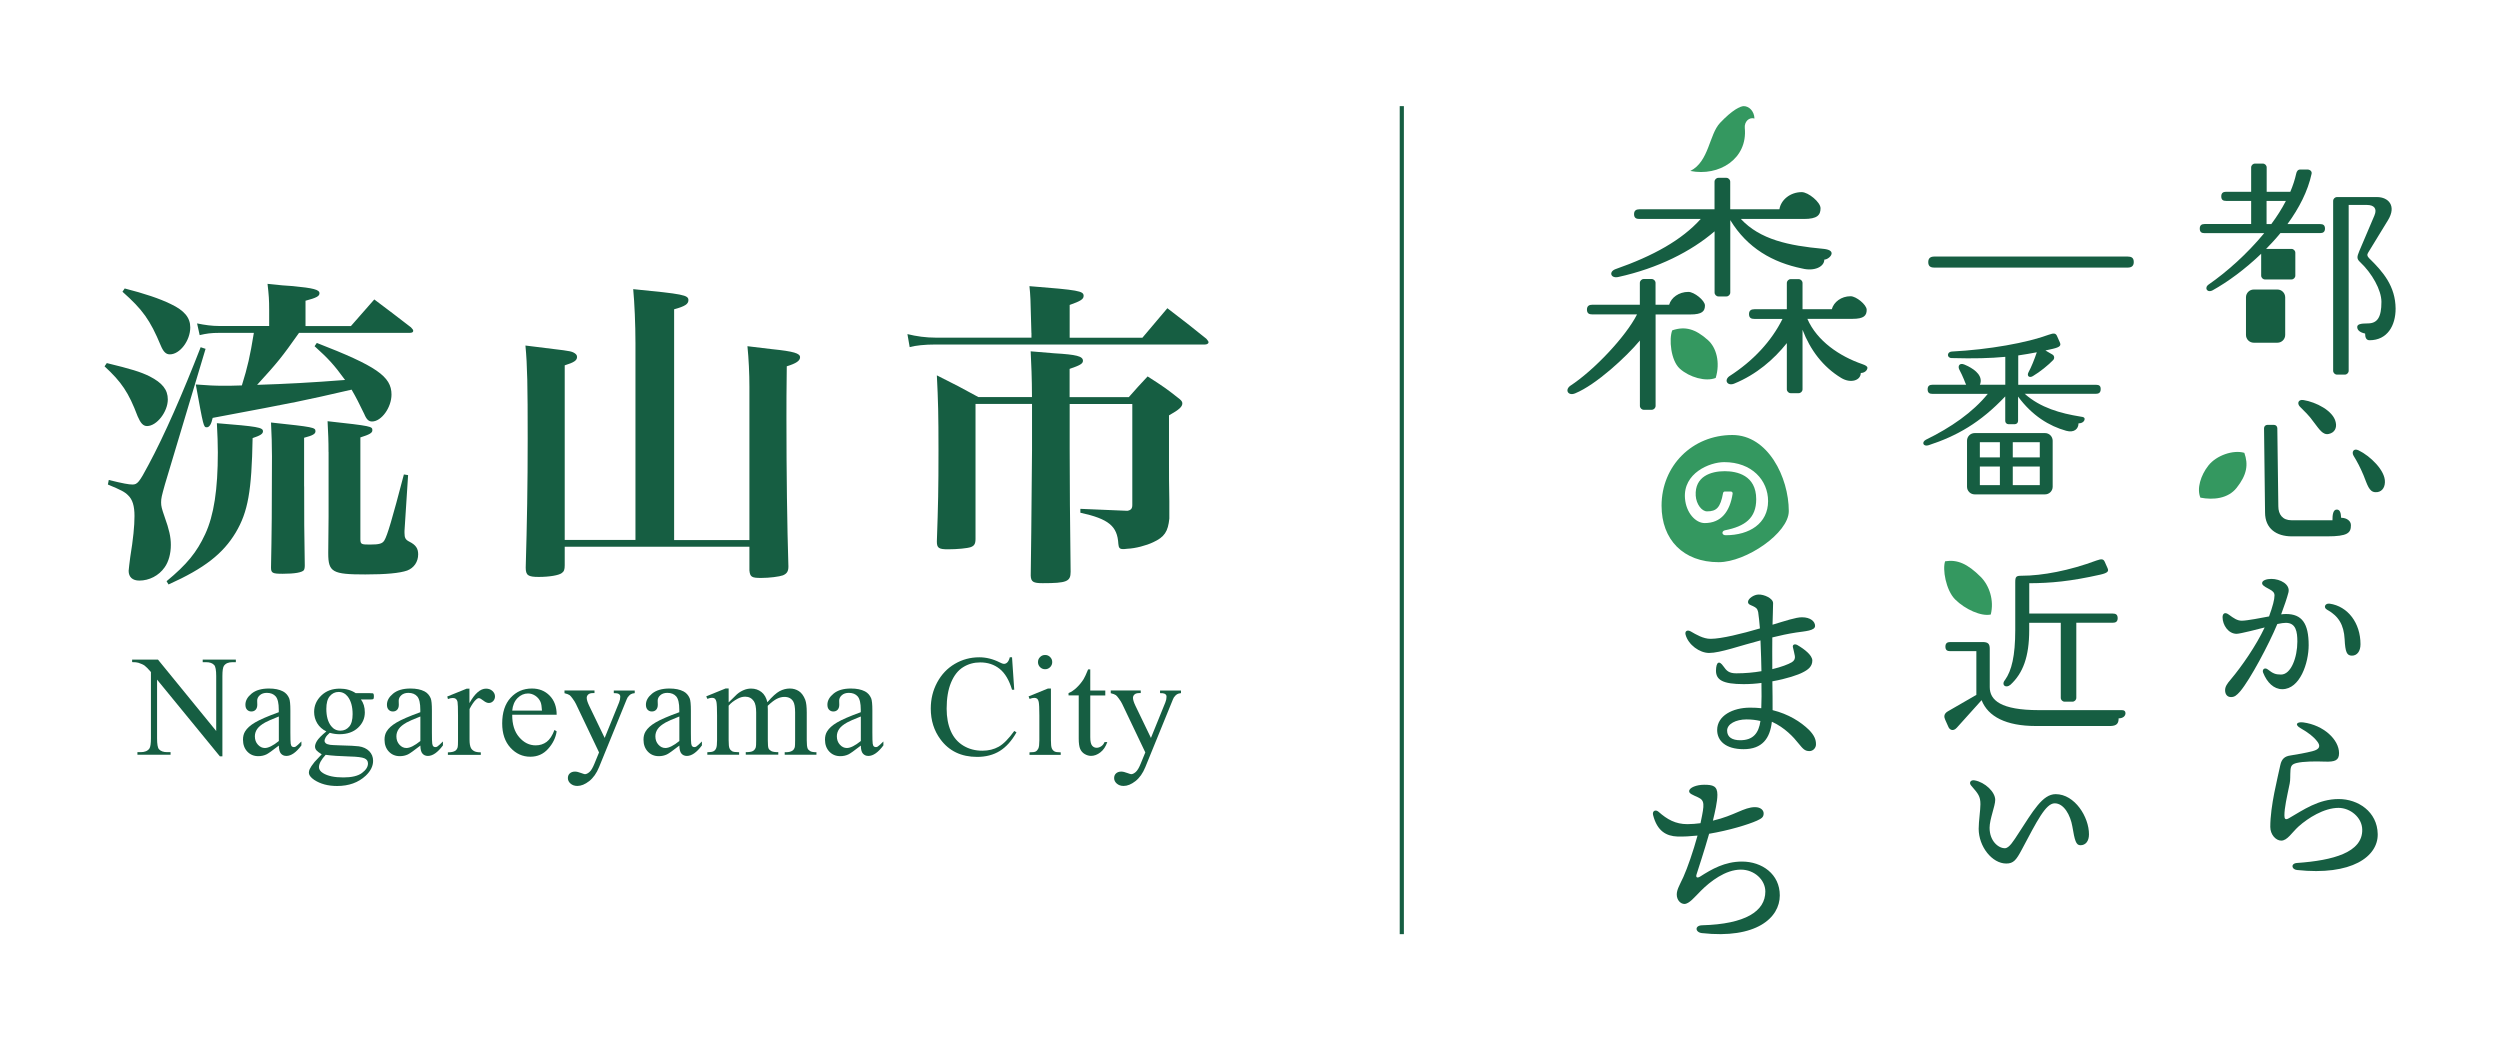 <svg enable-background="new 0 0 444.25 184.86" viewBox="0 0 444.25 184.86" xmlns="http://www.w3.org/2000/svg"><g fill="#165e42"><path d="m18.98 64.52c4.27 1.04 6 1.56 7.61 2.36 2.25 1.15 3.23 2.37 3.23 4.1 0 2.19-1.96 4.73-3.69 4.73-.69 0-1.15-.52-1.67-1.73-1.61-4.27-2.88-6.11-5.88-8.88zm.35 20.77c2.54.63 3.58.81 4.21.81.87 0 1.21-.4 2.83-3.46 2.83-5.25 6.11-12.75 9.29-20.94l.87.29-7.21 24.05c-.58 2.08-.69 2.48-.69 3.23 0 .69.11 1.1.63 2.6.81 2.25 1.1 3.58 1.1 4.96 0 1.56-.4 3-1.1 3.98-1.04 1.5-2.77 2.36-4.5 2.36-1.21 0-1.9-.63-1.9-1.73 0-.29.17-1.44.29-2.48.52-3.17.75-5.48.75-7.27s-.35-2.94-1.15-3.69c-.58-.58-1.21-.92-3.58-1.9zm2.83-34.03c3.58.92 6.17 1.79 8.19 2.77 2.42 1.15 3.46 2.42 3.46 4.15 0 2.36-1.85 4.79-3.63 4.79-.69 0-1.15-.46-1.61-1.56-1.9-4.56-3.23-6.4-6.81-9.57zm7.44 52.02c3.63-3 5.36-5.13 6.86-8.36 1.56-3.35 2.25-7.96 2.25-14.53 0-1.67-.06-2.88-.17-5.19 7.21.58 8.19.75 8.19 1.44 0 .46-.46.75-1.84 1.21-.17 9.4-.81 13.09-3 16.78-2.25 3.75-5.54 6.35-11.94 9.23zm23.53-44.12c-3.06 4.33-3.75 5.19-7.44 9.23 5.25-.17 9.63-.4 15.63-.87-2.02-2.77-2.94-3.75-5.42-6l.4-.58c10.55 4.1 13.27 5.94 13.27 9.17 0 2.31-1.79 4.79-3.46 4.79-.58 0-.98-.35-1.38-1.33-.92-1.9-1.44-2.94-2.25-4.33-9.06 2.08-9.06 2.08-24.69 5.02-.23 1.1-.58 1.67-1.04 1.67-.58 0-.58-.06-1.96-7.61 2.31.17 3.23.23 5.07.23.46 0 1.73 0 3.12-.06 1.04-3.35 1.44-5.13 2.13-9.34h-6.11c-1.5 0-2.31.12-3.52.4l-.46-2.08c1.38.29 2.65.46 3.98.46h8.83v-2.88c0-1.79-.06-2.6-.29-4.61 2.02.23 3.52.35 4.5.4 3.64.35 4.73.63 4.73 1.27 0 .52-.52.81-2.48 1.33v4.5h8.07c1.85-2.13 2.37-2.71 4.15-4.73 2.83 2.13 3.69 2.77 6.52 4.96.29.29.4.46.4.63 0 .23-.23.35-.63.35h-19.67zm.92 27.28c0 5.42 0 8.19.11 14.02 0 .46-.06.69-.17.87-.35.4-1.61.63-3.75.63-1.79 0-2.08-.12-2.08-1.1.12-5.88.17-10.84.17-19.78 0-2.31-.06-3.46-.17-6 7.55.81 7.9.87 7.9 1.56 0 .46-.46.75-2.02 1.15v8.65zm4.33-6.11c0-2.19-.06-3.17-.17-5.48 7.84.86 7.96.92 7.96 1.61 0 .46-.46.75-2.13 1.27v18c0 .98.12 1.04 1.67 1.04 1.73 0 2.25-.17 2.6-.75.52-.86 1.38-3.75 3.46-11.71l.75.12-.64 9.92v.35c0 .87.17 1.21.87 1.56 1.15.58 1.56 1.21 1.56 2.25 0 1.33-.75 2.42-1.96 2.88-1.33.46-3.75.69-7.44.69-5.83 0-6.58-.4-6.58-3.75v-.17c.06-4.56.06-4.56.06-6.34v-11.49z"/><path d="m133.17 95.96v-27.23c0-2.31-.12-4.96-.35-7.21 1.96.23 3.35.4 4.33.52 3.92.4 5.02.75 5.02 1.44 0 .63-.69 1.1-2.36 1.61-.06 3.98-.06 7.21-.06 9.17 0 9.81.12 19.09.35 26.42 0 .87-.29 1.27-.98 1.56-.64.23-2.37.46-3.87.46-1.67 0-1.96-.17-2.08-1.33v-4.21h-32.82v3.29c0 .75-.12 1.1-.52 1.38-.52.4-2.19.69-4.1.69-1.9 0-2.31-.29-2.31-1.67.23-7.96.35-14.59.35-22.9 0-9.4-.06-12.98-.4-16.55 7.44.92 7.79.92 8.48 1.21.46.23.69.46.69.81 0 .63-.52.98-2.19 1.5v31.03h12.57v-35c0-3.29-.17-7.15-.4-9.57 8.88.87 9.81 1.04 9.81 1.96 0 .69-.63 1.1-2.54 1.62v41.01h13.38z"/><path d="m183.28 59.16c-.17-6.58-.17-6.58-.35-8.31 8.77.69 9.63.86 9.63 1.73 0 .58-.52.92-2.48 1.61v5.83h12.92l4.44-5.25c3.11 2.37 4.04 3.11 6.92 5.42.23.29.4.46.4.63 0 .23-.29.4-.63.4h-47.87c-1.96 0-3.52.17-4.61.46l-.4-2.31c1.61.4 3.29.63 5.02.63h17.02v-.84zm17.3 11.42c1.38-1.56 1.84-2.08 3.35-3.69 2.71 1.73 3.46 2.25 5.71 4.04.35.29.46.52.46.75 0 .58-.52 1.1-2.37 2.13v8.59c0 2.83 0 2.83.06 6.63v1.33 1.79c-.23 2.31-.87 3.29-2.88 4.21-1.21.58-3.17 1.1-4.56 1.15-.4.06-.69.06-.69.06-.06 0-.06 0-.12 0-.58 0-.75-.23-.81-.92-.17-3.17-1.73-4.44-6.75-5.54v-.69c2.65.12 2.65.12 8.36.35.64-.12.87-.4.87-1.04v-17.94h-11.13v8.02c0 4.73.06 14.3.17 21.8 0 1.73-.69 2.02-4.96 2.02-1.67 0-2.08-.23-2.13-1.33.06-2.88.12-10.32.23-22.21v-8.31h-10.04v23.99c0 .87-.23 1.21-.81 1.44-.63.23-2.42.4-4.1.4-1.61 0-1.96-.23-1.96-1.38.23-6.58.29-9.23.29-16.21 0-6.4-.06-8.71-.29-13.32 3.35 1.67 4.33 2.19 7.38 3.86h9.52v-.29c0-2.65-.12-5.88-.23-7.84 1.85.17 3.29.29 4.21.35 3.92.23 5.08.52 5.08 1.33 0 .52-.52.81-2.37 1.44v5.02h10.51z"/><path d="m23.48 117.21h4.59l10.35 12.69v-9.76c0-1.04-.12-1.69-.35-1.95-.31-.35-.79-.52-1.46-.52h-.59v-.46h5.89v.46h-.6c-.72 0-1.22.22-1.52.65-.18.27-.27.87-.27 1.82v14.26h-.45l-11.16-13.63v10.42c0 1.04.11 1.69.34 1.95.32.35.8.52 1.46.52h.6v.46h-5.89v-.46h.59c.72 0 1.24-.22 1.54-.65.18-.27.27-.87.27-1.82v-11.77c-.49-.57-.86-.95-1.12-1.14-.25-.18-.63-.35-1.12-.51-.24-.07-.61-.11-1.1-.11v-.45z"/><path d="m49.55 132.49c-1.17.91-1.91 1.43-2.21 1.57-.45.21-.93.31-1.44.31-.79 0-1.44-.27-1.95-.81s-.77-1.25-.77-2.13c0-.56.12-1.04.37-1.45.34-.57.93-1.1 1.78-1.6.84-.5 2.25-1.11 4.21-1.82v-.45c0-1.14-.18-1.92-.54-2.35-.36-.42-.89-.64-1.58-.64-.52 0-.94.14-1.25.42-.32.28-.47.61-.47.97l.02.72c0 .38-.1.68-.29.89-.2.21-.45.31-.77.31-.31 0-.56-.11-.76-.32s-.29-.51-.29-.89c0-.72.37-1.37 1.1-1.97s1.76-.9 3.08-.9c1.02 0 1.85.17 2.5.51.49.26.85.66 1.09 1.21.15.36.22 1.09.22 2.2v3.88c0 1.09.02 1.76.06 2 .04.25.11.41.21.49s.21.12.33.12c.13 0 .25-.03.35-.09.17-.11.51-.41 1.01-.91v.7c-.93 1.25-1.82 1.87-2.67 1.87-.41 0-.73-.14-.97-.42-.23-.26-.36-.74-.37-1.42zm0-.81v-4.36c-1.26.5-2.07.85-2.43 1.06-.66.37-1.13.75-1.41 1.15s-.42.84-.42 1.31c0 .6.18 1.1.54 1.49s.77.59 1.24.59c.62 0 1.45-.41 2.48-1.24z"/><path d="m57.99 129.97c-.7-.34-1.24-.82-1.61-1.43s-.56-1.29-.56-2.03c0-1.13.43-2.1 1.28-2.92s1.94-1.22 3.28-1.22c1.09 0 2.03.27 2.83.8h2.42c.36 0 .57.01.62.03.06.02.1.06.12.11.05.07.07.21.07.4 0 .22-.02.37-.06.45-.02.04-.07.07-.13.1-.06.02-.27.04-.63.04h-1.49c.47.6.7 1.36.7 2.3 0 1.06-.41 1.98-1.22 2.73-.82.76-1.91 1.14-3.28 1.14-.57 0-1.14-.08-1.73-.25-.37.32-.61.59-.74.83s-.19.44-.19.61c0 .14.07.28.21.41s.41.23.8.29c.23.03.82.06 1.75.09 1.71.04 2.82.1 3.33.17.77.11 1.39.4 1.85.86.46.47.69 1.04.69 1.72 0 .94-.44 1.82-1.32 2.65-1.3 1.21-2.99 1.82-5.08 1.82-1.61 0-2.96-.36-4.07-1.09-.62-.42-.94-.85-.94-1.3 0-.2.05-.4.14-.6.14-.31.43-.74.87-1.29.06-.07.48-.52 1.27-1.35-.43-.26-.74-.49-.92-.69s-.27-.43-.27-.69c0-.29.12-.63.36-1.02s.79-.96 1.65-1.67zm-.12 4.16c-.39.42-.69.82-.89 1.19s-.3.7-.3 1.01c0 .4.24.75.72 1.05.83.52 2.03.77 3.61.77 1.5 0 2.6-.26 3.31-.79s1.07-1.09 1.07-1.69c0-.43-.21-.74-.64-.92s-1.29-.29-2.57-.32c-1.87-.06-3.31-.15-4.31-.3zm2.29-11.17c-.62 0-1.13.25-1.55.74s-.62 1.24-.62 2.26c0 1.31.28 2.33.85 3.06.43.55.98.82 1.65.82.63 0 1.15-.24 1.56-.71s.61-1.22.61-2.23c0-1.32-.29-2.36-.86-3.11-.43-.55-.97-.83-1.64-.83z"/><path d="m74.7 132.49c-1.17.91-1.91 1.43-2.21 1.57-.45.21-.93.31-1.44.31-.79 0-1.44-.27-1.95-.81s-.77-1.25-.77-2.13c0-.56.12-1.04.37-1.45.34-.57.93-1.1 1.78-1.6.84-.5 2.25-1.11 4.21-1.82v-.45c0-1.14-.18-1.92-.54-2.35-.36-.42-.89-.64-1.58-.64-.52 0-.94.14-1.25.42-.32.28-.47.61-.47.97l.02.72c0 .38-.1.68-.29.89-.2.21-.45.31-.77.31-.31 0-.56-.11-.76-.32-.2-.22-.29-.51-.29-.89 0-.72.37-1.37 1.1-1.97s1.76-.9 3.08-.9c1.02 0 1.85.17 2.5.51.49.26.85.66 1.09 1.21.15.36.22 1.09.22 2.2v3.88c0 1.09.02 1.76.06 2 .04.25.11.41.21.49s.21.12.33.12c.13 0 .25-.03.35-.09.17-.11.51-.41 1.01-.91v.7c-.93 1.25-1.82 1.87-2.67 1.87-.41 0-.73-.14-.97-.42-.24-.26-.36-.74-.37-1.42zm0-.81v-4.36c-1.26.5-2.07.85-2.43 1.06-.66.37-1.13.75-1.41 1.15s-.42.84-.42 1.31c0 .6.18 1.1.54 1.49.36.4.77.59 1.24.59.62 0 1.45-.41 2.48-1.24z"/><path d="m83.42 122.37v2.57c.96-1.71 1.94-2.57 2.95-2.57.46 0 .84.14 1.14.42s.45.6.45.97c0 .32-.11.6-.32.82s-.47.34-.77.34c-.29 0-.62-.14-.98-.43s-.63-.43-.8-.43c-.15 0-.31.08-.49.25-.37.34-.76.9-1.16 1.68v5.48c0 .63.08 1.11.24 1.44.11.22.3.41.57.56s.67.22 1.19.22v.45h-5.85v-.45c.58 0 1.02-.09 1.3-.27.21-.13.35-.35.44-.64.04-.14.06-.54.06-1.21v-4.43c0-1.33-.03-2.12-.08-2.38s-.15-.44-.3-.56-.33-.17-.54-.17c-.26 0-.55.06-.87.19l-.12-.45 3.46-1.4z"/><path d="m91.02 127.01c-.01 1.7.4 3.03 1.24 3.99.83.97 1.81 1.45 2.93 1.45.75 0 1.4-.21 1.95-.62s1.02-1.12 1.39-2.12l.39.25c-.17 1.14-.68 2.18-1.52 3.11-.84.94-1.89 1.4-3.16 1.4-1.37 0-2.55-.53-3.53-1.6s-1.47-2.51-1.47-4.31c0-1.96.5-3.48 1.5-4.57s2.26-1.64 3.78-1.64c1.28 0 2.33.42 3.16 1.27.82.84 1.24 1.97 1.24 3.39zm0-.73h5.29c-.04-.73-.13-1.25-.26-1.55-.21-.47-.52-.83-.93-1.1s-.84-.4-1.29-.4c-.69 0-1.31.27-1.85.8-.55.55-.87 1.3-.96 2.25z"/><path d="m100.31 122.7h5.33v.46h-.26c-.37 0-.66.08-.84.24s-.28.36-.28.61c0 .32.14.77.41 1.35l2.78 5.77 2.56-6.31c.14-.34.21-.68.21-1.01 0-.15-.03-.26-.09-.34-.07-.09-.17-.16-.31-.22-.14-.05-.39-.08-.75-.08v-.46h3.72v.46c-.31.03-.54.1-.71.2s-.35.29-.55.56c-.07.12-.22.44-.42.96l-4.65 11.41c-.45 1.11-1.04 1.94-1.77 2.51s-1.43.85-2.1.85c-.49 0-.89-.14-1.21-.42s-.47-.61-.47-.97c0-.35.11-.63.34-.84s.54-.32.94-.32c.27 0 .65.09 1.12.27.33.12.54.19.62.19.25 0 .52-.13.82-.39s.59-.76.89-1.5l.81-1.98-4.11-8.62c-.12-.26-.32-.58-.6-.96-.21-.29-.38-.49-.51-.59-.19-.13-.5-.25-.92-.35z"/><path d="m120.72 132.49c-1.17.91-1.91 1.43-2.21 1.57-.45.21-.93.31-1.44.31-.79 0-1.44-.27-1.95-.81s-.77-1.25-.77-2.13c0-.56.12-1.04.37-1.45.34-.57.93-1.1 1.78-1.6.84-.5 2.25-1.11 4.21-1.82v-.45c0-1.14-.18-1.92-.54-2.35-.36-.42-.89-.64-1.58-.64-.52 0-.94.14-1.25.42-.32.28-.47.61-.47.97l.02.72c0 .38-.1.68-.29.89-.2.21-.45.31-.77.31-.31 0-.56-.11-.76-.32-.2-.22-.29-.51-.29-.89 0-.72.37-1.37 1.1-1.97s1.76-.9 3.08-.9c1.02 0 1.85.17 2.5.51.49.26.85.66 1.09 1.21.15.36.22 1.09.22 2.2v3.88c0 1.09.02 1.76.06 2 .04.25.11.41.21.49s.21.12.33.12c.13 0 .25-.03.35-.09.17-.11.51-.41 1.01-.91v.7c-.93 1.25-1.82 1.87-2.67 1.87-.41 0-.73-.14-.97-.42-.23-.26-.36-.74-.37-1.42zm0-.81v-4.36c-1.26.5-2.07.85-2.43 1.06-.66.37-1.13.75-1.41 1.15s-.42.84-.42 1.31c0 .6.18 1.1.54 1.49.36.4.77.59 1.24.59.62 0 1.45-.41 2.48-1.24z"/><path d="m129.5 124.8c.83-.83 1.32-1.31 1.47-1.44.37-.32.78-.56 1.21-.74s.86-.26 1.29-.26c.72 0 1.33.21 1.85.62.52.42.86 1.02 1.04 1.81.86-1 1.58-1.65 2.17-1.97.59-.31 1.2-.47 1.82-.47.61 0 1.15.16 1.62.47s.84.82 1.12 1.53c.18.48.27 1.24.27 2.27v4.92c0 .72.05 1.21.16 1.47.08.18.24.34.46.47s.59.19 1.1.19v.45h-5.64v-.45h.24c.49 0 .87-.1 1.15-.29.19-.13.33-.35.41-.64.03-.14.05-.54.05-1.21v-4.92c0-.93-.11-1.59-.34-1.97-.32-.53-.84-.8-1.56-.8-.44 0-.88.11-1.33.33s-.98.63-1.62 1.23l-.02.14.02.54v5.45c0 .78.04 1.27.13 1.46s.25.35.49.48.65.19 1.24.19v.45h-5.78v-.45c.63 0 1.07-.07 1.3-.22.24-.15.4-.37.49-.67.04-.14.06-.55.06-1.24v-4.92c0-.93-.14-1.6-.41-2.01-.37-.53-.88-.8-1.54-.8-.45 0-.89.12-1.34.36-.69.37-1.22.78-1.6 1.24v6.13c0 .75.05 1.24.16 1.46.1.22.26.39.46.51.2.11.62.17 1.24.17v.45h-5.65v-.45c.52 0 .89-.06 1.1-.17s.37-.29.47-.54c.11-.25.16-.72.16-1.43v-4.37c0-1.26-.04-2.07-.11-2.43-.06-.27-.15-.46-.27-.57-.12-.1-.3-.16-.51-.16-.23 0-.51.06-.84.19l-.19-.45 3.44-1.4h.54v2.46z"/><path d="m152.97 132.49c-1.17.91-1.91 1.43-2.21 1.57-.45.21-.93.31-1.44.31-.79 0-1.44-.27-1.95-.81s-.77-1.25-.77-2.13c0-.56.12-1.04.37-1.45.34-.57.93-1.1 1.78-1.6.84-.5 2.25-1.11 4.21-1.82v-.45c0-1.14-.18-1.92-.54-2.35-.36-.42-.89-.64-1.58-.64-.52 0-.94.14-1.25.42-.32.28-.47.61-.47.97l.02.72c0 .38-.1.68-.29.89-.2.21-.45.31-.77.31-.31 0-.56-.11-.76-.32s-.29-.51-.29-.89c0-.72.37-1.37 1.1-1.97s1.76-.9 3.08-.9c1.02 0 1.85.17 2.5.51.49.26.85.66 1.09 1.21.15.36.22 1.09.22 2.2v3.88c0 1.09.02 1.76.06 2 .04.25.11.41.21.49s.21.12.33.12c.13 0 .25-.03.35-.09.17-.11.51-.41 1.01-.91v.7c-.93 1.25-1.82 1.87-2.67 1.87-.41 0-.73-.14-.97-.42-.24-.26-.36-.74-.37-1.42zm0-.81v-4.36c-1.26.5-2.07.85-2.43 1.06-.66.37-1.13.75-1.41 1.15s-.42.84-.42 1.31c0 .6.18 1.1.54 1.49.36.4.77.59 1.24.59.62 0 1.45-.41 2.48-1.24z"/><path d="m179.84 116.82.39 5.75h-.39c-.52-1.72-1.25-2.96-2.21-3.72s-2.1-1.14-3.44-1.14c-1.12 0-2.14.28-3.05.85s-1.62 1.48-2.14 2.73-.78 2.8-.78 4.65c0 1.53.25 2.86.74 3.98s1.23 1.98 2.22 2.58 2.11.9 3.38.9c1.1 0 2.07-.24 2.91-.71s1.76-1.4 2.77-2.8l.39.25c-.85 1.51-1.84 2.61-2.97 3.31s-2.48 1.05-4.03 1.05c-2.8 0-4.98-1.04-6.51-3.12-1.15-1.55-1.72-3.37-1.72-5.47 0-1.69.38-3.24 1.14-4.65s1.8-2.51 3.13-3.29 2.78-1.17 4.35-1.17c1.22 0 2.43.3 3.62.9.35.18.6.27.75.27.22 0 .42-.08.59-.24.22-.22.37-.54.46-.94h.4z"/><path d="m186.75 122.37v9.19c0 .72.05 1.19.16 1.43.1.24.26.41.46.53s.58.17 1.12.17v.45h-5.55v-.45c.56 0 .93-.05 1.12-.16s.34-.29.46-.54c.11-.25.17-.73.17-1.44v-4.41c0-1.24-.04-2.04-.11-2.41-.06-.27-.15-.45-.27-.56-.12-.1-.3-.16-.51-.16-.23 0-.52.06-.85.19l-.17-.45 3.44-1.4h.53zm-1.03-5.98c.35 0 .65.12.89.37.25.25.37.54.37.89s-.12.65-.37.9-.54.37-.89.37-.65-.12-.9-.37-.37-.55-.37-.9.12-.65.37-.89c.24-.25.54-.37.9-.37z"/><path d="m193.74 118.95v3.76h2.67v.87h-2.67v7.41c0 .74.11 1.24.32 1.5s.48.39.82.39c.27 0 .54-.09.8-.26s.46-.42.6-.76h.49c-.29.82-.7 1.43-1.24 1.84-.53.41-1.08.62-1.65.62-.38 0-.76-.11-1.12-.32s-.64-.52-.81-.91-.26-1-.26-1.83v-7.69h-1.81v-.41c.46-.18.93-.49 1.4-.93s.9-.95 1.28-1.55c.19-.32.46-.89.8-1.73z"/><path d="m197.38 122.7h5.33v.46h-.26c-.37 0-.66.08-.84.24s-.28.36-.28.61c0 .32.14.77.41 1.35l2.78 5.77 2.56-6.31c.14-.34.21-.68.21-1.01 0-.15-.03-.26-.09-.34-.07-.09-.17-.16-.31-.22s-.39-.08-.75-.08v-.46h3.72v.46c-.31.03-.54.1-.71.2s-.35.29-.55.56c-.07.12-.22.44-.42.96l-4.65 11.41c-.45 1.11-1.04 1.94-1.77 2.51s-1.43.85-2.1.85c-.49 0-.89-.14-1.21-.42s-.47-.61-.47-.97c0-.35.11-.63.34-.84s.54-.32.94-.32c.27 0 .65.09 1.12.27.33.12.54.19.62.19.25 0 .52-.13.82-.39s.59-.76.89-1.5l.81-1.98-4.11-8.62c-.12-.26-.32-.58-.6-.96-.21-.29-.38-.49-.51-.59-.19-.13-.5-.25-.92-.35z"/><path d="m248.73 18.86h.74v147.14h-.74z"/><path d="m412.29 39.82h-5.81c2.06-2.81 3.63-5.86 4.29-8.94.1-.45-.3-.76-.76-.76h-1.22c-.46 0-.67.31-.76.76-.23 1.06-.59 2.13-1.04 3.2h-4.2v-4.32c0-.38-.31-.69-.69-.69h-1.38c-.38 0-.69.31-.69.69v4.32h-4.46c-.5 0-.85.2-.85.81 0 .65.35.81.85.81h4.46v4.11h-8.28c-.5 0-.85.2-.85.81 0 .65.35.81.85.81h10.6c-3.08 3.75-6.8 7-9.82 9.09-.91.59-.35 1.57.63 1.08 2.71-1.5 5.8-3.77 8.65-6.51v3.88c0 .38.31.69.69.69h4.69c.38 0 .69-.31.69-.69v-4.05c0-.38-.31-.69-.69-.69h-4.5c.88-.9 1.74-1.83 2.54-2.81h7.07c.5 0 .85-.2.85-.81-.01-.63-.36-.79-.86-.79zm-8.68 0h-.84v-4.11h3.43c-.72 1.4-1.6 2.78-2.59 4.11z"/><path d="m404.7 51.45h-4.21c-.76 0-1.38.62-1.38 1.38v6.69c0 .76.62 1.38 1.38 1.38h4.21c.76 0 1.38-.62 1.38-1.38v-6.69c-.01-.76-.62-1.38-1.38-1.38z"/><path d="m421 45.89c-.38-.38-.4-.64-.17-1.01l3.52-5.76c1.58-2.59.01-4.1-1.93-4.1h-7.13c-.38 0-.69.31-.69.69v30.17c0 .38.31.69.69.69h1.38c.38 0 .69-.31.69-.69v-29.46h3.25c1.22 0 1.86.61 1.33 1.86l-2.69 6.33c-.46 1.08-.46 1.41.17 1.99 2.08 1.96 3.76 4.93 3.76 7.04 0 2.75-.72 3.83-2.43 3.83-1.31 0-1.87.16-1.87.64 0 .47.35.94 1.4 1.16 0 .71.2 1.19.79 1.19 3.17 0 4.63-2.61 4.63-5.61-.03-4.01-2.24-6.56-4.7-8.96z"/><path d="m416.02 92.01c-.04-1.05-.29-1.46-.78-1.46-.66 0-.77.97-.76 1.9h-7.28c-1.59 0-2.34-1.04-2.34-2.48l-.18-13.88c0-.32-.26-.59-.59-.59h-1.18c-.32 0-.59.26-.59.59l.18 14.98c0 2.88 2.04 4.24 4.75 4.24h6.3c3.65 0 4.21-.61 4.21-1.99 0-.72-.71-1.31-1.74-1.31z"/><path d="m411.13 74.98c1 1.29 1.63 2.38 2.7 2.13 1.03-.22 1.47-1.07 1.22-2.1-.44-2.04-3.54-3.57-5.71-3.92-.97-.16-1.19.63-.63 1.19.79.79 1.63 1.57 2.42 2.7z"/><path d="m419.13 80.03c-.88-.44-1.29.28-.91.94.63 1.03 1.19 2.07 1.79 3.51.66 1.63.97 2.95 2.1 2.98 1 .06 1.66-.66 1.69-1.76.1-2.1-2.66-4.7-4.67-5.67z"/></g><path d="m398.82 80.47c-2-.59-4.98.48-6.36 2.22-1.42 1.78-2.12 4.17-1.45 5.74 2.32.45 4.92.17 6.43-1.73 1.86-2.34 2.11-4.17 1.38-6.23z" fill="#349860"/><path d="m406.22 109.11c-.26 0-.55.02-.86.06.54-1.45 1.05-2.92 1.3-3.91.34-1.42-1.46-2.39-3.05-2.39-.81 0-1.63.26-1.63.74 0 .3.18.52 1.29 1.09.59.32.91.59.91 1.11 0 .72-.32 1.95-.97 3.73-1.18.22-3.92.76-4.84.76-.8 0-1.41-.42-2.32-1.09-.72-.53-1.1-.15-1.1.47 0 1.39 1.03 2.95 2.5 2.95.64 0 4.33-.96 4.98-1.13-1.52 3.25-4.14 7-5.97 9.17-.71.82-1.06 1.35-1.06 1.98 0 .75.4 1.22 1.05 1.22.59 0 .97-.25 1.66-1.05 1.74-2.08 5.05-8.27 6.57-11.93.64-.14 1.15-.21 1.52-.21 1.8 0 2.04 1.6 2.04 3.33 0 2.8-1.12 5.86-2.9 5.86-.99 0-1.43-.19-2.34-.9-.56-.44-1.07-.01-.84.57.69 1.74 1.89 2.93 3.4 2.93 3.13 0 4.69-4.63 4.69-7.82 0-3.88-1.2-5.54-4.03-5.54z" fill="#165e42"/><path d="m413.97 107.27c-.79-.11-1.18.68-.44 1.08 2.04 1.13 2.97 2.69 3.11 5.22.11 2.31.39 2.94 1.3 2.94.93 0 1.52-.8 1.52-2.03 0-3.78-2.26-6.75-5.49-7.21z" fill="#165e42"/><path d="m415.59 141.99c-3.59 0-6.27 1.92-8.85 3.41-.66.38-.8.07-.8-.49 0-1.36.42-3.17.94-5.68.14-.66.07-1.46.14-2.4.07-.77.28-1.04 1.11-1.25 1.15-.28 3.34-.31 4.98-.24 1.85.07 2.54-.24 2.54-1.5 0-2.4-2.72-4.98-6.37-5.47-1.18-.14-1.57.42-.45 1.04 1.39.8 2.3 1.5 2.96 2.37.56.73.52 1.36-.87 1.71-1.08.28-2.79.59-3.97.77-.91.14-1.5.56-1.74 1.71-.49 2.37-1.78 7.18-1.78 10.97 0 1.36.98 2.44 1.95 2.44 1.08 0 1.88-1.43 3.07-2.51 1.67-1.5 4.53-3.31 7.11-3.31 2.05 0 4.18 1.67 4.21 3.87.07 4.04-5.16 5.47-11.57 5.92-1.18.07-1.01 1.15-.03 1.25 9.75 1.05 14.42-2.4 14.35-6.38-.07-4-3.51-6.23-6.93-6.23z" fill="#165e42"/><path d="m378.09 45.59h-34.36c-.64 0-1.08.25-1.08.98 0 .78.44.98 1.08.98h34.36c.64 0 1.08-.25 1.08-.98 0-.79-.44-.98-1.08-.98z" fill="#165e42"/><path d="m372.47 68.38h-13.83v-5.22c1.11-.16 2.2-.35 3.3-.56-.43 1.27-.97 2.63-1.46 3.52-.38.7.13 1.09.75.72 1.3-.77 2.75-1.96 3.61-2.85.29-.3.23-.79-.13-.99l-1.24-.72c.42-.09.85-.18 1.29-.29 1.4-.32 1.51-.63 1.26-1.18l-.49-1.1c-.21-.48-.53-.57-1.46-.23-3.85 1.43-10.64 2.65-17.25 2.99-.88.06-.91 1.16 0 1.16 3.94.11 6.9.03 9.52-.22v4.96h-4.52c.08-.16.13-.34.15-.54.13-1.38-1.38-2.41-2.88-3.04-.88-.38-1.25.25-.91.91.28.56.6 1.16.81 1.72.14.34.25.67.39.95h-5.99c-.5 0-.85.2-.85.81 0 .65.35.81.85.81h9.84c-2.69 3.3-6.54 5.97-11 8.15-.85.47-.44 1.29.5.97 4.97-1.63 9.16-3.97 13.6-8.67v4.37c0 .31.26.57.57.57h1.14c.31 0 .57-.26.57-.57v-4.34c2.5 3.4 5.55 5.25 8.55 6.08 1.42.4 2.19-.35 2.19-1.32.83 0 1.09-.52 1.09-.75 0-.26-.12-.38-.73-.45-3.58-.58-7.11-1.56-9.92-4.05h12.65c.5 0 .85-.2.85-.81.03-.63-.32-.79-.82-.79z" fill="#165e42"/><path d="m363.41 76.96h-12.52c-.74 0-1.35.61-1.35 1.35v8.19c0 .74.61 1.35 1.35 1.35h12.52c.74 0 1.35-.61 1.35-1.35v-8.19c-.01-.75-.61-1.35-1.35-1.35zm-8.03 9.25h-3.56v-3.31h3.56zm0-4.93h-3.56v-2.7h3.56zm7.09 4.93h-4.8v-3.31h4.8zm0-4.93h-4.8v-2.7h4.8z" fill="#165e42"/><path d="m377.09 126.19h-14.78c-6.79 0-8.73-1.77-8.73-4.09v-6.8c0-.87-.27-1.21-1.27-1.21h-5.76c-.5 0-.85.2-.85.81 0 .65.35.81.85.81h4.65v7.77l-5.06 2.92c-.78.45-.69 1.03-.48 1.49l.58 1.3c.21.48.83.86 1.49.12l4.4-4.89c1.14 2.92 4.36 4.59 9.63 4.59h13.33c1.08-.05 1.39-.48 1.39-1.36.76 0 1.22-.4 1.22-.92-.01-.31-.17-.54-.61-.54z" fill="#165e42"/><path d="m375.46 109.03h-14.86v-5.39c3.82-.02 7.27-.32 12.64-1.53 1.4-.32 1.51-.63 1.26-1.18l-.49-1.1c-.21-.48-.53-.57-1.46-.23-4.81 1.79-9.63 2.71-13.32 2.71-.93 0-1.12.14-1.12 1.12v8.54c0 4.58-.64 7.21-1.82 8.86-.73.87.14 1.57.98.84 2.21-2.04 3.32-4.97 3.32-9.69v-1.31h5.61v13.33c0 .38.31.69.69.69h1.38c.38 0 .69-.31.69-.69v-13.34h6.5c.5 0 .85-.2.85-.81 0-.65-.35-.82-.85-.82z" fill="#165e42"/><path d="m351.98 102.52c-2.34-2.34-4.16-3.13-6.33-2.78-.5 1.37.12 5.12 1.78 6.78 1.78 1.78 4.68 3.06 6.33 2.68.63-2.52-.26-5.16-1.78-6.68z" fill="#349860"/><path d="m365.29 141.12c-2.34 0-4.02 3.01-6.64 7.02-.84 1.28-1.61 2.59-2.39 2.59-1.14 0-2.71-1.26-2.71-3.63 0-1.55 1-3.86 1-4.96 0-1.41-1.81-3.13-3.65-3.47-.35-.07-.65.03-.77.25-.11.2-.06.45.16.7 1.25 1.44 1.63 1.88 1.63 3.3 0 1.03-.31 3.07-.31 4.35 0 3.17 2.38 6.18 4.9 6.18 1.3 0 1.78-.63 2.77-2.49 2.7-5.08 4.25-8.21 5.84-8.21 1.68 0 2.8 2.18 3.13 4.08.43 2.52.64 3.37 1.44 3.37.94 0 1.52-.74 1.52-1.94.01-3.05-2.51-7.14-5.92-7.14z" fill="#165e42"/><path d="m323.93 44.21c-6.07-.56-11.17-1.63-14.58-5.3h11.2c2.39 0 2.96-.69 2.96-1.91 0-1.07-2.18-2.86-3.34-2.86-2.07 0-3.71 1.4-3.97 3.05h-8.74v-4.89c0-.38-.31-.7-.7-.7h-1.39c-.38 0-.7.31-.7.7v4.89h-13.35c-.56 0-.95.22-.95.86 0 .69.39.86.95.86h10.9c-3.36 3.74-8.42 6.56-15.16 8.92-1.25.48-.82 1.7.52 1.39 7.06-1.56 12.93-4.53 17.1-8.11v10.87c0 .38.31.7.7.7h1.39c.38 0 .7-.31.7-.7v-12.87c3.03 5 7.58 7.54 12.76 8.6 2.18.55 3.95-.3 3.95-1.58.54 0 1.3-.6 1.3-1.12-.02-.39-.4-.69-1.55-.8z" fill="#165e42"/><path d="m300.03 51.87c-1.7 0-3.06 1.02-3.42 2.28h-2.42v-3.87c0-.38-.31-.7-.7-.7h-1.39c-.38 0-.7.31-.7.7v3.87h-8.45c-.56 0-.95.22-.95.86 0 .69.39.86.95.86h7.95c-2.02 3.98-7.69 9.97-11.9 12.71-1 .79-.26 1.83.92 1.31 3.71-1.52 9.08-6.49 11.49-9.38v11.61c0 .38.31.7.7.7h1.39c.38 0 .7-.31.7-.7v-16.24h6.18c2.1 0 2.59-.58 2.59-1.6-.01-.9-1.92-2.41-2.94-2.41z" fill="#165e42"/><path d="m330.92 64.7c-4-1.38-8.04-4.09-9.75-8.04h8.01c2.05 0 2.53-.58 2.53-1.61 0-.9-1.87-2.41-2.86-2.41-1.66 0-2.99 1.03-3.34 2.31h-5.2v-4.65c0-.38-.31-.7-.7-.7h-1.39c-.38 0-.7.31-.7.7v4.65h-5.77c-.56 0-.95.22-.95.86 0 .69.39.86.95.86h5c-1.93 3.91-5.17 7.44-9.46 10.19-1.01.77-.26 1.81.92 1.29 3.92-1.61 7.02-4.3 9.31-7.18v8.2c0 .38.31.7.7.7h1.39c.38 0 .7-.31.7-.7v-10.57c1.38 3.61 3.65 6.61 6.87 8.56 1.7 1.03 3.48.44 3.48-.88.67 0 1.18-.47 1.18-.92 0-.26-.32-.45-.92-.66z" fill="#165e42"/><path d="m303.53 60.46c-2.26-2.03-4.09-2.53-6.37-1.76-.62 1.53-.26 5.37 1.34 6.81 1.72 1.55 4.63 2.36 6.38 1.65.84-2.76.11-5.38-1.35-6.7z" fill="#349860"/><path d="m309.87 18.86c-.61 0-2.03.67-4.21 2.97-1.97 2.08-1.94 6.87-5.29 8.55 5.09 1.02 10.21-2.14 9.68-7.63-.11-1.14.78-1.98 1.72-1.69-.05-1.37-1.02-2.2-1.9-2.2z" fill="#349860"/><path d="m307.85 77.3c-7.13 0-12.59 5.47-12.59 12.56 0 6.03 3.85 10.04 10.15 10.04 4.85 0 12.46-5.17 12.46-9.08-.01-6.02-3.72-13.52-10.02-13.52zm-1.2 17.81c-.72 0-.76-.75-.12-.88 3.56-.7 5.55-2.15 5.55-5.52 0-4.28-3.45-4.98-5.61-4.98-2.45 0-5.34.94-5.14 4.35.1 1.54 1.09 2.79 2.01 2.79 1.68 0 2.38-.66 2.85-3.26.03-.16.16-.27.32-.27h1.06c.2 0 .35.18.32.38-.49 3.21-2.05 5.23-4.96 5.23-1.62 0-3.31-1.81-3.51-4.4-.35-4.47 4.37-6.43 6.97-6.43 4.92 0 7.8 3.22 7.8 6.93-.01 3.96-3.3 6.06-7.54 6.06z" fill="#349860"/><path d="m321.47 129.71c-1.5-1.46-3.66-2.82-6.48-3.52 0-1.39 0-3.2-.04-5.12 2.54-.45 4.6-1.15 5.43-1.6.98-.49 1.67-1.08 1.67-2.09 0-.94-1.39-2.02-2.65-2.75-.49-.28-.91-.07-.8.38.1.49.28 1.08.35 1.57.07.45-.1.84-.56 1.11-.59.35-1.85.84-3.45 1.22 0-2.4-.03-4.22 0-5.64 1.39-.35 2.86-.66 4.22-.87 1.6-.24 3.38-.31 3.38-1.18 0-.77-.8-1.53-2.33-1.53-1.08 0-2.93.63-5.23 1.32.03-1.36.1-3.07.1-3.83 0-.87-1.64-1.57-2.58-1.53-.8 0-1.88.7-1.88 1.32 0 .45.52.56.87.73.59.28.8.45.94 1.08.1.66.21 1.71.31 2.89-3.2.94-6.86 1.85-8.78 1.85-1.29 0-2.58-.77-3.52-1.32-.63-.35-1.08-.03-.91.59.49 1.81 2.51 3.24 4.18 3.24 1.97 0 5.53-1.3 9.13-2.23.1 2.06.14 4.18.17 5.47-1.36.24-2.89.38-4.46.38-1.32 0-1.74-.45-2.3-1.25-.77-1.11-1.29-.77-1.32.77 0 1.64 1.18 2.4 4.91 2.4 1.08 0 2.16-.07 3.17-.21.03 1.67.03 3.17-.03 4.49-.63-.07-1.29-.1-1.99-.1-3.07 0-5.85 1.43-5.85 3.97 0 1.88 1.46 3.41 4.7 3.41 3.31 0 4.7-1.92 5.02-4.88 2.3 1.04 3.87 2.75 4.77 3.9.8.98 1.12 1.32 1.92 1.32.63 0 1.15-.56 1.15-1.18.02-.87-.32-1.64-1.23-2.58zm-12.23 1.83c-1.39 0-2.33-.52-2.33-1.71s1.57-1.99 3.45-1.99c.87 0 1.71.1 2.47.28-.3 2.11-1.25 3.42-3.59 3.42z" fill="#165e42"/><path d="m309.56 153.1c-3.07 0-5.4 1.36-7.42 2.65-.56.35-.84.17-.66-.38.38-1.22 1.29-3.9 2.23-7.21 3.52-.59 6.97-1.64 8.5-2.33.8-.38 1.19-.59 1.19-1.29 0-.56-.52-1.11-1.53-1.11-1.98 0-3.63 1.5-7.49 2.4.38-1.57.8-3.38.8-4.6 0-1.57-.8-1.78-2.37-1.78-1.29 0-2.65.49-2.65 1.15 0 .42.59.63 1.57 1.08 1.22.56 1.15 1.25.52 4.25l-.07.35c-.77.1-1.57.17-2.33.17-2.12 0-3.59-.84-5.12-2.19-.56-.49-1.15-.14-.98.56.73 2.89 2.37 3.76 4.35 3.83 1.08.03 2.3-.04 3.55-.17-.77 2.82-1.78 5.71-2.51 7.35-.7 1.5-1.18 2.26-1.18 3.13 0 1.01.7 1.67 1.36 1.67.84 0 1.81-1.22 2.96-2.37 1.6-1.6 4.32-3.73 7.07-3.73 2.4 0 4.35 1.81 4.35 3.9 0 3.48-3.52 5.78-11.22 5.99-1.39.03-1.25 1.25-.07 1.39 9.68 1.08 13.86-2.72 13.86-6.69.01-3.79-3.16-6.02-6.71-6.02z" fill="#165e42"/></svg>